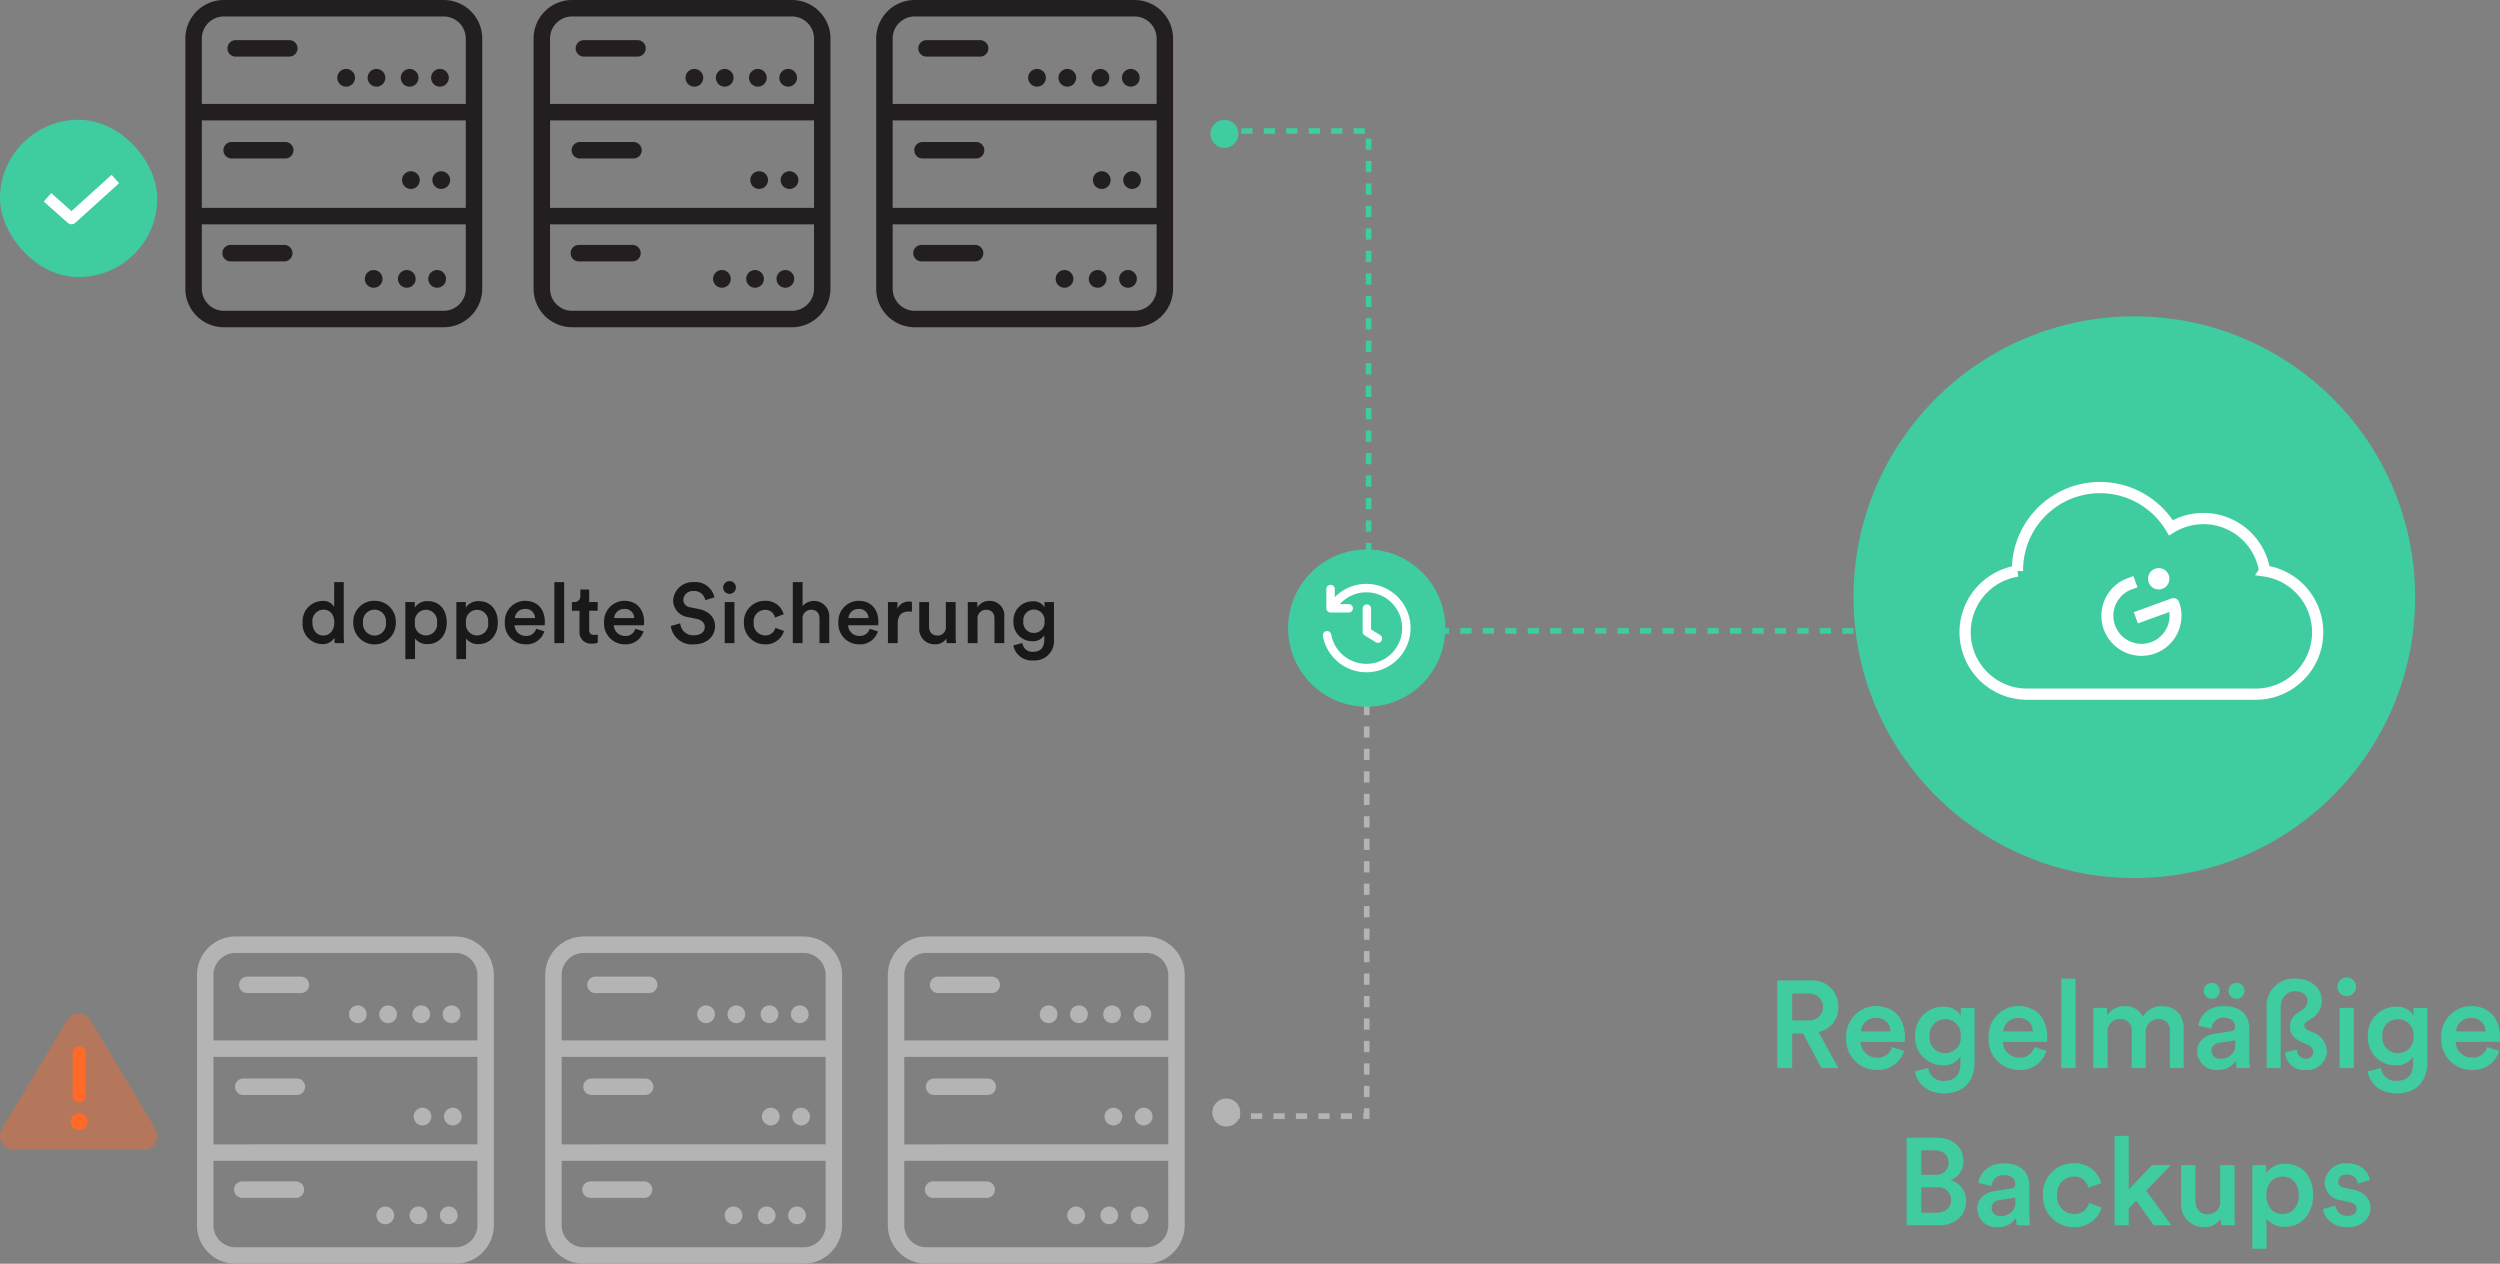 <svg id="grünes-icon-wolke" xmlns="http://www.w3.org/2000/svg" width="445.107" height="225" viewBox="0 0 445.107 225">
  <rect x="0" y="0" width="445.107" height="225" fill="#808080" stroke="none"/>
  <g id="Gruppe_13898" data-name="Gruppe 13898" transform="translate(-153 -1488)">
    <g id="Gruppe_12215" data-name="Gruppe 12215" transform="translate(-533.647 1365.326)">
      <g id="Gruppe_12155" data-name="Gruppe 12155" transform="translate(1016.647 179)">
        <circle id="Ellipse_424" data-name="Ellipse 424" cx="50" cy="50" r="50" fill="#3fcca1"/>
      </g>
    </g>
    <path id="Pfad_5712" data-name="Pfad 5712" d="M3461-3103h-90.333v-89h-25.333" transform="translate(-2974 4703.326)" fill="none" stroke="#3fcca1" stroke-width="1" stroke-dasharray="2 2"/>
    <path id="Pfad_5713" data-name="Pfad 5713" d="M3370.667-3151.891v73.391h-25.333" transform="translate(-2974.333 4765.217)" fill="none" stroke="#b4b4b4" stroke-width="1" stroke-dasharray="2 2"/>
    <circle id="Ellipse_5178" data-name="Ellipse 5178" cx="2.5" cy="2.5" r="2.5" transform="translate(368.5 1509.326)" fill="#3fcca1"/>
    <circle id="Ellipse_5512" data-name="Ellipse 5512" cx="2.5" cy="2.5" r="2.5" transform="translate(368.833 1683.576)" fill="#b4b4b4"/>
    <rect id="Rechteck_110" data-name="Rechteck 110" width="28" height="28" rx="14" transform="translate(153 1509.326)" fill="#3fcca1"/>
    <path id="Pfad_1293" data-name="Pfad 1293" d="M212.4,1568.1l4.267,3.8,7.811-7.06" transform="translate(-50.94 -44.968)" fill="none" stroke="#fff" stroke-linejoin="round" stroke-miterlimit="10" stroke-width="2"/>
    <path id="Pfad_5851" data-name="Pfad 5851" d="M20.3,17H23.3l-3.52-6.424A4.4,4.4,0,0,0,23.3,6.132,4.6,4.6,0,0,0,18.413,1.4H12.429V17h2.662V10.84h1.936ZM15.091,8.508V3.734h2.838a2.4,2.4,0,1,1,0,4.774Zm12.232,1.958A2.572,2.572,0,0,1,29.941,8.09a2.4,2.4,0,0,1,2.64,2.376Zm5.544,2.794a2.585,2.585,0,0,1-2.684,1.87,2.869,2.869,0,0,1-2.926-2.794h7.832a3.78,3.78,0,0,0,.066-.814c0-3.388-1.936-5.566-5.236-5.566A5.371,5.371,0,0,0,24.7,11.588a5.41,5.41,0,0,0,5.478,5.742,4.826,4.826,0,0,0,4.84-3.388Zm4.092,4.334c.286,2.156,2.266,3.916,5.1,3.916,4.026,0,5.5-2.662,5.5-5.522v-9.7H45.1V7.65a3.33,3.33,0,0,0-3.168-1.562,4.965,4.965,0,0,0-4.95,5.214,4.929,4.929,0,0,0,4.95,5.214,3.424,3.424,0,0,0,3.1-1.562v1.122c0,2.178-1.012,3.212-3.036,3.212a2.608,2.608,0,0,1-2.684-2.31Zm5.39-3.256A2.738,2.738,0,0,1,39.555,11.3a2.782,2.782,0,1,1,5.544,0A2.741,2.741,0,0,1,42.349,14.338Zm10.318-3.872A2.572,2.572,0,0,1,55.285,8.09a2.4,2.4,0,0,1,2.64,2.376Zm5.544,2.794a2.585,2.585,0,0,1-2.684,1.87A2.869,2.869,0,0,1,52.6,12.336h7.832a3.78,3.78,0,0,0,.066-.814c0-3.388-1.936-5.566-5.236-5.566a5.371,5.371,0,0,0-5.214,5.632,5.41,5.41,0,0,0,5.478,5.742,4.826,4.826,0,0,0,4.84-3.388ZM65.537,17V1.072H62.985V17Zm5.7,0V10.642a2.191,2.191,0,0,1,2.222-2.376,1.954,1.954,0,0,1,2.068,2.2V17h2.508V10.642a2.227,2.227,0,0,1,2.222-2.376,1.955,1.955,0,0,1,2.068,2.2V17h2.464V10.048c0-2.838-1.848-4.07-3.784-4.07A3.759,3.759,0,0,0,77.527,7.87a3.36,3.36,0,0,0-3.212-1.892A3.656,3.656,0,0,0,71.147,7.65V6.286H68.7V17Zm15.95-2.9a3.36,3.36,0,0,0,3.63,3.234,3.739,3.739,0,0,0,3.3-1.694A5.957,5.957,0,0,0,94.225,17H96.6a9.717,9.717,0,0,1-.132-1.716V9.96c0-2.134-1.254-4-4.554-4-2.64,0-4.312,1.65-4.51,3.5l2.332.528a2.064,2.064,0,0,1,2.2-1.936c1.408,0,2.024.726,2.024,1.628,0,.374-.176.682-.792.77l-2.75.418C88.593,11.126,87.185,12.182,87.185,14.1ZM91.3,15.328a1.417,1.417,0,0,1-1.562-1.386c0-.88.638-1.32,1.43-1.452l2.794-.418v.484A2.438,2.438,0,0,1,91.3,15.328ZM88.373,3.25a1.4,1.4,0,0,0,1.408,1.43,1.43,1.43,0,1,0,0-2.86A1.409,1.409,0,0,0,88.373,3.25Zm4.4,0a1.4,1.4,0,0,0,1.408,1.43,1.43,1.43,0,0,0,0-2.86A1.409,1.409,0,0,0,92.773,3.25Zm13.508,6.2c0-.418.264-.66.638-.88l.528-.33a3.691,3.691,0,0,0,1.936-3.278c0-2.156-1.87-3.894-4.774-3.894a4.829,4.829,0,0,0-5.06,5.17V17h2.508V6.4c0-2.112,1.21-3.08,2.552-3.08,1.5,0,2.244.836,2.244,1.76a2.033,2.033,0,0,1-1.166,1.694l-.55.374a2.892,2.892,0,0,0-1.43,2.486c0,1.694,1.276,2.4,2.354,2.86l.7.308c.748.33,1.1.748,1.1,1.386a1.22,1.22,0,0,1-1.342,1.144,1.548,1.548,0,0,1-1.562-1.606l-2.112.484a3.325,3.325,0,0,0,3.674,3.124,3.446,3.446,0,0,0,3.762-3.322,3.671,3.671,0,0,0-2.376-3.322l-.726-.33C106.611,10.114,106.3,9.938,106.281,9.454Zm8.8,7.546V6.286h-2.53V17ZM112.155,2.524a1.661,1.661,0,0,0,3.322,0,1.661,1.661,0,1,0-3.322,0Zm5.412,15.07c.286,2.156,2.266,3.916,5.1,3.916,4.026,0,5.5-2.662,5.5-5.522v-9.7h-2.464V7.65a3.33,3.33,0,0,0-3.168-1.562,4.965,4.965,0,0,0-4.95,5.214,4.929,4.929,0,0,0,4.95,5.214,3.424,3.424,0,0,0,3.1-1.562v1.122c0,2.178-1.012,3.212-3.036,3.212a2.608,2.608,0,0,1-2.684-2.31Zm5.39-3.256a2.738,2.738,0,0,1-2.794-3.036,2.782,2.782,0,1,1,5.544,0A2.741,2.741,0,0,1,122.957,14.338Zm10.318-3.872a2.572,2.572,0,0,1,2.618-2.376,2.4,2.4,0,0,1,2.64,2.376Zm5.544,2.794a2.585,2.585,0,0,1-2.684,1.87,2.869,2.869,0,0,1-2.926-2.794h7.832a3.78,3.78,0,0,0,.066-.814c0-3.388-1.936-5.566-5.236-5.566a5.371,5.371,0,0,0-5.214,5.632,5.41,5.41,0,0,0,5.478,5.742,4.826,4.826,0,0,0,4.84-3.388ZM35.452,29.4V45h5.764c2.9,0,4.84-1.8,4.84-4.312a3.735,3.735,0,0,0-2.794-3.718,3.473,3.473,0,0,0,2.31-3.366c0-2.442-1.76-4.2-4.752-4.2ZM38.07,36V31.646H40.4c1.606,0,2.53.858,2.53,2.178A2.178,2.178,0,0,1,40.468,36Zm0,6.754V38.224h2.772a2.244,2.244,0,0,1,2.53,2.288c0,1.386-1.034,2.244-2.618,2.244Zm9.966-.66a3.36,3.36,0,0,0,3.63,3.234,3.739,3.739,0,0,0,3.3-1.694A5.957,5.957,0,0,0,55.076,45h2.376a9.717,9.717,0,0,1-.132-1.716V37.96c0-2.134-1.254-4-4.554-4-2.64,0-4.312,1.65-4.51,3.5l2.332.528a2.064,2.064,0,0,1,2.2-1.936c1.408,0,2.024.726,2.024,1.628,0,.374-.176.682-.792.77l-2.75.418C49.444,39.126,48.036,40.182,48.036,42.1Zm4.114,1.232a1.417,1.417,0,0,1-1.562-1.386c0-.88.638-1.32,1.43-1.452l2.794-.418v.484A2.438,2.438,0,0,1,52.15,43.328ZM65.218,36.31a2.52,2.52,0,0,1,2.6,2l2.288-.836a4.791,4.791,0,0,0-4.906-3.52,5.445,5.445,0,0,0-5.478,5.676,5.5,5.5,0,0,0,5.544,5.7,4.968,4.968,0,0,0,4.928-3.5l-2.244-.814A2.7,2.7,0,0,1,65.262,43a3.047,3.047,0,0,1-2.992-3.366A3,3,0,0,1,65.218,36.31ZM82.51,34.286H79.122L75.008,38.62V29.072h-2.53V45h2.53V42.008l1.32-1.386L79.474,45H82.6L78.11,38.818Zm8.91,9.526A7.975,7.975,0,0,0,91.508,45H93.95a17.441,17.441,0,0,1-.11-1.958V34.286H91.288v6.336a2.146,2.146,0,0,1-2.244,2.4c-1.54,0-2.156-1.122-2.156-2.442V34.286H84.336V41.04a3.962,3.962,0,0,0,4.048,4.268A3.427,3.427,0,0,0,91.42,43.812Zm8.118,5.368V43.79a3.872,3.872,0,0,0,3.256,1.474c3.08,0,5.038-2.42,5.038-5.632,0-3.168-1.782-5.588-4.95-5.588a3.848,3.848,0,0,0-3.41,1.694V34.286H97.008V49.18Zm5.742-9.548c0,2.046-1.188,3.366-2.882,3.366-1.672,0-2.882-1.32-2.882-3.366,0-2,1.21-3.322,2.882-3.322C104.114,36.31,105.28,37.63,105.28,39.632Zm4.312,2.464c.132,1.21,1.32,3.234,4.422,3.234,2.728,0,4.048-1.8,4.048-3.432,0-1.584-1.056-2.816-3.08-3.256l-1.628-.33a1.176,1.176,0,0,1-1.078-1.122,1.393,1.393,0,0,1,1.54-1.232,1.841,1.841,0,0,1,1.98,1.606l2.156-.616c-.176-1.056-1.144-2.992-4.136-2.992a3.715,3.715,0,0,0-3.938,3.454,3.236,3.236,0,0,0,2.882,3.124l1.584.352c.858.176,1.254.616,1.254,1.188,0,.66-.55,1.232-1.606,1.232a2.006,2.006,0,0,1-2.178-1.826Z" transform="translate(457 1661.162)" fill="#3fcca1"/>
    <circle id="Ellipse_5176" data-name="Ellipse 5176" cx="14" cy="14" r="14" transform="translate(382.333 1585.825)" fill="#3fcca1"/>
    <path id="Pfad_5714" data-name="Pfad 5714" d="M185.666,609.52h23.023a2.485,2.485,0,0,0,2.135-3.755l-11.47-19.276a2.485,2.485,0,0,0-4.266-.007l-11.554,19.276A2.485,2.485,0,0,0,185.666,609.52Z" transform="translate(-30.177 1083.217)" fill="#ff6a29" opacity="0.41"/>
    <g id="Gruppe_13703" data-name="Gruppe 13703" transform="translate(165.588 1674.279)">
      <path id="Pfad_5715" data-name="Pfad 5715" d="M194.049,599.618a1.141,1.141,0,0,1-1.143-1.141v-7.709a1.143,1.143,0,0,1,2.285,0v7.709A1.141,1.141,0,0,1,194.049,599.618Z" transform="translate(-192.552 -589.625)" fill="#ff6a29"/>
      <circle id="Ellipse_5513" data-name="Ellipse 5513" cx="1.497" cy="1.497" r="1.497" transform="translate(0 11.903)" fill="#ff6a29"/>
    </g>
    <g id="Gruppe_13707" data-name="Gruppe 13707" transform="translate(12.79 111.326)">
      <path id="Pfad_4519" data-name="Pfad 4519" d="M769.012,552.814a1.9,1.9,0,1,0-2.439-1.137A1.9,1.9,0,0,0,769.012,552.814Z" transform="translate(-243.805 928.691)" fill="#fff"/>
      <path id="Pfad_4520" data-name="Pfad 4520" d="M771.132,554.449l-6.7,2.44.729,2,5.594-2.036a5.036,5.036,0,0,1-2.273,4.895,5.267,5.267,0,0,1-.972.477,5,5,0,0,1-3.423-9.4l1-.363-.729-2-1,.364a7.134,7.134,0,1,0,4.879,13.409,7.334,7.334,0,0,0,1.381-.678,7.174,7.174,0,0,0,2.883-8.467A1.068,1.068,0,0,0,771.132,554.449Z" transform="translate(-244.315 928.779)" fill="#fff"/>
    </g>
    <g id="Gruppe_13706" data-name="Gruppe 13706" transform="translate(422.488 1385.967)">
      <path id="Pfad_5718" data-name="Pfad 5718" d="M133.716,203.68A11.031,11.031,0,0,0,117.026,196a14.7,14.7,0,0,0-27.318,7.554c0,.05,0,.1,0,.152a11.025,11.025,0,0,0,1.837,21.917h40.46a11.027,11.027,0,0,0,1.708-21.939Zm0,0" transform="translate(0)" fill="none" stroke="#fff" stroke-miterlimit="10" stroke-width="2"/>
    </g>
    <path id="Pfad_5850" data-name="Pfad 5850" d="M12.622,7.325a2.038,2.038,0,0,1,1.98-2.28c1.14,0,1.92.87,1.92,2.265s-.8,2.34-1.935,2.34C13.4,9.65,12.622,8.72,12.622,7.325ZM18.2.14h-1.7V4.55A2.228,2.228,0,0,0,14.362,3.5a3.588,3.588,0,0,0-3.48,3.825,3.551,3.551,0,0,0,3.51,3.855,2.4,2.4,0,0,0,2.145-1.125,7.307,7.307,0,0,0,.075.945h1.665A11.976,11.976,0,0,1,18.2,9.665Zm5.475,9.525a2.1,2.1,0,0,1-2.04-2.325,2.054,2.054,0,1,1,4.08,0A2.08,2.08,0,0,1,23.677,9.665Zm0-6.2A3.713,3.713,0,0,0,19.9,7.34a3.789,3.789,0,1,0,7.575,0A3.717,3.717,0,0,0,23.677,3.47Zm7.215,10.38V10.175a2.64,2.64,0,0,0,2.22,1.005c2.1,0,3.435-1.65,3.435-3.84,0-2.16-1.215-3.81-3.375-3.81a2.624,2.624,0,0,0-2.325,1.155v-.99h-1.68V13.85Zm3.915-6.51a1.989,1.989,0,1,1-3.93,0,1.985,1.985,0,1,1,3.93,0Zm5.175,6.51V10.175A2.64,2.64,0,0,0,42.2,11.18c2.1,0,3.435-1.65,3.435-3.84,0-2.16-1.215-3.81-3.375-3.81a2.624,2.624,0,0,0-2.325,1.155v-.99h-1.68V13.85ZM43.9,7.34a1.989,1.989,0,1,1-3.93,0,1.985,1.985,0,1,1,3.93,0Zm4.77-.8a1.754,1.754,0,0,1,1.785-1.62,1.636,1.636,0,0,1,1.8,1.62Zm3.78,1.905a1.762,1.762,0,0,1-1.83,1.275A1.956,1.956,0,0,1,48.622,7.82h5.34a2.577,2.577,0,0,0,.045-.555c0-2.31-1.32-3.8-3.57-3.8a3.662,3.662,0,0,0-3.555,3.84,3.689,3.689,0,0,0,3.735,3.915,3.29,3.29,0,0,0,3.3-2.31ZM57.442,11V.14H55.7V11ZM61.9,1.46H60.322v1.1A1.036,1.036,0,0,1,59.2,3.695h-.375V5.24h1.35V8.915a2.014,2.014,0,0,0,2.19,2.175,2.738,2.738,0,0,0,1.065-.165V9.485a3.715,3.715,0,0,1-.6.06c-.645,0-.93-.27-.93-.915V5.24h1.515V3.695H61.9Zm4.44,5.085a1.754,1.754,0,0,1,1.785-1.62,1.636,1.636,0,0,1,1.8,1.62Zm3.78,1.905a1.762,1.762,0,0,1-1.83,1.275,1.956,1.956,0,0,1-2-1.905h5.34a2.578,2.578,0,0,0,.045-.555c0-2.31-1.32-3.8-3.57-3.8a3.662,3.662,0,0,0-3.555,3.84,3.689,3.689,0,0,0,3.735,3.915,3.29,3.29,0,0,0,3.3-2.31Zm14.07-5.6A3.435,3.435,0,0,0,80.467.14a3.468,3.468,0,0,0-3.615,3.255,3.021,3.021,0,0,0,2.7,2.985l1.5.315c.915.195,1.425.75,1.425,1.44,0,.825-.66,1.47-1.935,1.47a2.286,2.286,0,0,1-2.43-2.13l-1.68.48a3.781,3.781,0,0,0,4.11,3.27c2.43,0,3.765-1.575,3.765-3.225,0-1.5-1.005-2.685-2.88-3.06L79.9,4.625A1.378,1.378,0,0,1,78.652,3.26a1.68,1.68,0,0,1,1.83-1.53,1.963,1.963,0,0,1,2.085,1.635ZM87.757,11V3.695H86.032V11Zm-2-9.87a1.133,1.133,0,0,0,2.265,0,1.133,1.133,0,1,0-2.265,0ZM93.2,5.075a1.718,1.718,0,0,1,1.77,1.365l1.56-.57a3.267,3.267,0,0,0-3.345-2.4,3.712,3.712,0,0,0-3.735,3.87,3.752,3.752,0,0,0,3.78,3.885,3.387,3.387,0,0,0,3.36-2.385l-1.53-.555a1.843,1.843,0,0,1-1.83,1.35,2.078,2.078,0,0,1-2.04-2.3A2.046,2.046,0,0,1,93.2,5.075Zm6.69,1.635a1.519,1.519,0,0,1,1.515-1.65c1.1,0,1.5.72,1.5,1.62V11h1.74V6.38A2.724,2.724,0,0,0,99.892,4.4V.14h-1.74V11h1.74Zm8.16-.165a1.754,1.754,0,0,1,1.785-1.62,1.636,1.636,0,0,1,1.8,1.62Zm3.78,1.905A1.762,1.762,0,0,1,110,9.725a1.956,1.956,0,0,1-1.995-1.905h5.34a2.578,2.578,0,0,0,.045-.555c0-2.31-1.32-3.8-3.57-3.8a3.662,3.662,0,0,0-3.555,3.84A3.689,3.689,0,0,0,110,11.225a3.29,3.29,0,0,0,3.3-2.31Zm7.53-4.8A2.492,2.492,0,0,0,118.9,3.6a2.21,2.21,0,0,0-2.115,1.26V3.695h-1.695V11h1.74V7.52c0-1.365.615-2.145,1.965-2.145a3.8,3.8,0,0,1,.57.045Zm6.135,6.54a5.438,5.438,0,0,0,.06.81h1.665a11.892,11.892,0,0,1-.075-1.335V3.695h-1.74v4.32a1.463,1.463,0,0,1-1.53,1.635c-1.05,0-1.47-.765-1.47-1.665V3.695h-1.74V8.3a2.7,2.7,0,0,0,2.76,2.91A2.337,2.337,0,0,0,125.5,10.19Zm5.55-3.4a1.533,1.533,0,0,1,1.515-1.725c1.095,0,1.5.72,1.5,1.62V11h1.74V6.38a2.582,2.582,0,0,0-2.64-2.9A2.426,2.426,0,0,0,131,4.67V3.695h-1.695V11h1.74Zm6.375,4.62a3.284,3.284,0,0,0,3.48,2.67,3.446,3.446,0,0,0,3.75-3.765V3.695h-1.68v.93a2.27,2.27,0,0,0-2.16-1.065,3.385,3.385,0,0,0-3.375,3.555,3.361,3.361,0,0,0,3.375,3.555A2.334,2.334,0,0,0,142.927,9.6v.765c0,1.485-.69,2.19-2.07,2.19a1.778,1.778,0,0,1-1.83-1.575Zm3.675-2.22a1.867,1.867,0,0,1-1.9-2.07,1.9,1.9,0,1,1,3.78,0A1.869,1.869,0,0,1,141.1,9.185Z" transform="translate(196 1591.5)" fill="#191919"/>
    <g id="Gruppe_13796" data-name="Gruppe 13796">
      <g id="Gruppe_13791" data-name="Gruppe 13791" transform="translate(-5.265 1189.625)">
        <path id="Pfad_5778" data-name="Pfad 5778" d="M360.262,298.375H321.126a6.869,6.869,0,0,0-6.861,6.861v44.543a6.869,6.869,0,0,0,6.861,6.861h39.135a6.871,6.871,0,0,0,6.863-6.861V305.236A6.871,6.871,0,0,0,360.262,298.375ZM317.2,319.795c.031,0,.059.018.091.018h46.906v15.574H317.287c-.032,0-.06.016-.091.018Zm3.93-18.488h39.135a3.936,3.936,0,0,1,3.931,3.93v11.644H317.287c-.032,0-.06.016-.091.018V305.236A3.934,3.934,0,0,1,321.126,301.307Zm43.067,48.473a3.936,3.936,0,0,1-3.931,3.93H321.126a3.934,3.934,0,0,1-3.93-3.93V338.3c.031,0,.059.018.091.018h46.906Z" transform="translate(0)" fill="#231f20"/>
        <path id="Pfad_5779" data-name="Pfad 5779" d="M320.843,306.182h9.547a1.466,1.466,0,1,0,0-2.932h-9.547a1.466,1.466,0,1,0,0,2.932Z" transform="translate(2.381 2.271)" fill="#231f20"/>
        <path id="Pfad_5780" data-name="Pfad 5780" d="M320.356,318.557H329.9a1.466,1.466,0,1,0,0-2.932h-9.545a1.466,1.466,0,1,0,0,2.932Z" transform="translate(2.154 8.035)" fill="#231f20"/>
        <path id="Pfad_5781" data-name="Pfad 5781" d="M320.231,331.057h9.545a1.466,1.466,0,1,0,0-2.932h-9.545a1.466,1.466,0,0,0,0,2.932Z" transform="translate(2.096 13.858)" fill="#231f20"/>
        <path id="Pfad_5782" data-name="Pfad 5782" d="M345.691,309.9a1.576,1.576,0,1,0-1.576-1.576A1.576,1.576,0,0,0,345.691,309.9Z" transform="translate(13.904 3.901)" fill="#231f20"/>
        <path id="Pfad_5783" data-name="Pfad 5783" d="M342.005,309.9a1.576,1.576,0,1,0-1.574-1.576A1.575,1.575,0,0,0,342.005,309.9Z" transform="translate(12.188 3.901)" fill="#231f20"/>
        <path id="Pfad_5784" data-name="Pfad 5784" d="M337.982,309.9a1.576,1.576,0,1,0-1.576-1.576A1.576,1.576,0,0,0,337.982,309.9Z" transform="translate(10.313 3.901)" fill="#231f20"/>
        <path id="Pfad_5785" data-name="Pfad 5785" d="M334.3,309.9a1.576,1.576,0,1,0-1.576-1.576A1.575,1.575,0,0,0,334.3,309.9Z" transform="translate(8.597 3.901)" fill="#231f20"/>
        <path id="Pfad_5786" data-name="Pfad 5786" d="M345.85,322.326a1.576,1.576,0,1,0-1.576-1.576A1.576,1.576,0,0,0,345.85,322.326Z" transform="translate(13.978 9.689)" fill="#231f20"/>
        <path id="Pfad_5787" data-name="Pfad 5787" d="M342.165,322.326a1.576,1.576,0,1,0-1.576-1.576A1.575,1.575,0,0,0,342.165,322.326Z" transform="translate(12.262 9.689)" fill="#231f20"/>
        <path id="Pfad_5788" data-name="Pfad 5788" d="M345.35,334.327a1.576,1.576,0,1,0-1.576-1.576A1.576,1.576,0,0,0,345.35,334.327Z" transform="translate(13.745 15.278)" fill="#231f20"/>
        <path id="Pfad_5789" data-name="Pfad 5789" d="M341.665,334.327a1.576,1.576,0,1,0-1.576-1.576A1.575,1.575,0,0,0,341.665,334.327Z" transform="translate(12.029 15.278)" fill="#231f20"/>
        <path id="Pfad_5790" data-name="Pfad 5790" d="M337.641,334.327a1.576,1.576,0,1,0-1.576-1.576A1.575,1.575,0,0,0,337.641,334.327Z" transform="translate(10.154 15.278)" fill="#231f20"/>
      </g>
      <g id="Gruppe_13794" data-name="Gruppe 13794" transform="translate(-66.265 1189.625)">
        <path id="Pfad_5778-2" data-name="Pfad 5778" d="M360.262,298.375H321.126a6.869,6.869,0,0,0-6.861,6.861v44.543a6.869,6.869,0,0,0,6.861,6.861h39.135a6.871,6.871,0,0,0,6.863-6.861V305.236A6.871,6.871,0,0,0,360.262,298.375ZM317.2,319.795c.031,0,.059.018.091.018h46.906v15.574H317.287c-.032,0-.06.016-.091.018Zm3.93-18.488h39.135a3.936,3.936,0,0,1,3.931,3.93v11.644H317.287c-.032,0-.06.016-.091.018V305.236A3.934,3.934,0,0,1,321.126,301.307Zm43.067,48.473a3.936,3.936,0,0,1-3.931,3.93H321.126a3.934,3.934,0,0,1-3.93-3.93V338.3c.031,0,.059.018.091.018h46.906Z" transform="translate(0)" fill="#231f20"/>
        <path id="Pfad_5779-2" data-name="Pfad 5779" d="M320.843,306.182h9.547a1.466,1.466,0,1,0,0-2.932h-9.547a1.466,1.466,0,1,0,0,2.932Z" transform="translate(2.381 2.271)" fill="#231f20"/>
        <path id="Pfad_5780-2" data-name="Pfad 5780" d="M320.356,318.557H329.9a1.466,1.466,0,1,0,0-2.932h-9.545a1.466,1.466,0,1,0,0,2.932Z" transform="translate(2.154 8.035)" fill="#231f20"/>
        <path id="Pfad_5781-2" data-name="Pfad 5781" d="M320.231,331.057h9.545a1.466,1.466,0,1,0,0-2.932h-9.545a1.466,1.466,0,0,0,0,2.932Z" transform="translate(2.096 13.858)" fill="#231f20"/>
        <path id="Pfad_5782-2" data-name="Pfad 5782" d="M345.691,309.9a1.576,1.576,0,1,0-1.576-1.576A1.576,1.576,0,0,0,345.691,309.9Z" transform="translate(13.904 3.901)" fill="#231f20"/>
        <path id="Pfad_5783-2" data-name="Pfad 5783" d="M342.005,309.9a1.576,1.576,0,1,0-1.574-1.576A1.575,1.575,0,0,0,342.005,309.9Z" transform="translate(12.188 3.901)" fill="#231f20"/>
        <path id="Pfad_5784-2" data-name="Pfad 5784" d="M337.982,309.9a1.576,1.576,0,1,0-1.576-1.576A1.576,1.576,0,0,0,337.982,309.9Z" transform="translate(10.313 3.901)" fill="#231f20"/>
        <path id="Pfad_5785-2" data-name="Pfad 5785" d="M334.3,309.9a1.576,1.576,0,1,0-1.576-1.576A1.575,1.575,0,0,0,334.3,309.9Z" transform="translate(8.597 3.901)" fill="#231f20"/>
        <path id="Pfad_5786-2" data-name="Pfad 5786" d="M345.85,322.326a1.576,1.576,0,1,0-1.576-1.576A1.576,1.576,0,0,0,345.85,322.326Z" transform="translate(13.978 9.689)" fill="#231f20"/>
        <path id="Pfad_5787-2" data-name="Pfad 5787" d="M342.165,322.326a1.576,1.576,0,1,0-1.576-1.576A1.575,1.575,0,0,0,342.165,322.326Z" transform="translate(12.262 9.689)" fill="#231f20"/>
        <path id="Pfad_5788-2" data-name="Pfad 5788" d="M345.35,334.327a1.576,1.576,0,1,0-1.576-1.576A1.576,1.576,0,0,0,345.35,334.327Z" transform="translate(13.745 15.278)" fill="#231f20"/>
        <path id="Pfad_5789-2" data-name="Pfad 5789" d="M341.665,334.327a1.576,1.576,0,1,0-1.576-1.576A1.575,1.575,0,0,0,341.665,334.327Z" transform="translate(12.029 15.278)" fill="#231f20"/>
        <path id="Pfad_5790-2" data-name="Pfad 5790" d="M337.641,334.327a1.576,1.576,0,1,0-1.576-1.576A1.575,1.575,0,0,0,337.641,334.327Z" transform="translate(10.154 15.278)" fill="#231f20"/>
      </g>
      <g id="Gruppe_13795" data-name="Gruppe 13795" transform="translate(-128.265 1189.625)">
        <path id="Pfad_5778-3" data-name="Pfad 5778" d="M360.262,298.375H321.126a6.869,6.869,0,0,0-6.861,6.861v44.543a6.869,6.869,0,0,0,6.861,6.861h39.135a6.871,6.871,0,0,0,6.863-6.861V305.236A6.871,6.871,0,0,0,360.262,298.375ZM317.2,319.795c.031,0,.059.018.091.018h46.906v15.574H317.287c-.032,0-.06.016-.091.018Zm3.93-18.488h39.135a3.936,3.936,0,0,1,3.931,3.93v11.644H317.287c-.032,0-.06.016-.091.018V305.236A3.934,3.934,0,0,1,321.126,301.307Zm43.067,48.473a3.936,3.936,0,0,1-3.931,3.93H321.126a3.934,3.934,0,0,1-3.93-3.93V338.3c.031,0,.059.018.091.018h46.906Z" transform="translate(0)" fill="#231f20"/>
        <path id="Pfad_5779-3" data-name="Pfad 5779" d="M320.843,306.182h9.547a1.466,1.466,0,1,0,0-2.932h-9.547a1.466,1.466,0,1,0,0,2.932Z" transform="translate(2.381 2.271)" fill="#231f20"/>
        <path id="Pfad_5780-3" data-name="Pfad 5780" d="M320.356,318.557H329.9a1.466,1.466,0,1,0,0-2.932h-9.545a1.466,1.466,0,1,0,0,2.932Z" transform="translate(2.154 8.035)" fill="#231f20"/>
        <path id="Pfad_5781-3" data-name="Pfad 5781" d="M320.231,331.057h9.545a1.466,1.466,0,1,0,0-2.932h-9.545a1.466,1.466,0,0,0,0,2.932Z" transform="translate(2.096 13.858)" fill="#231f20"/>
        <path id="Pfad_5782-3" data-name="Pfad 5782" d="M345.691,309.9a1.576,1.576,0,1,0-1.576-1.576A1.576,1.576,0,0,0,345.691,309.9Z" transform="translate(13.904 3.901)" fill="#231f20"/>
        <path id="Pfad_5783-3" data-name="Pfad 5783" d="M342.005,309.9a1.576,1.576,0,1,0-1.574-1.576A1.575,1.575,0,0,0,342.005,309.9Z" transform="translate(12.188 3.901)" fill="#231f20"/>
        <path id="Pfad_5784-3" data-name="Pfad 5784" d="M337.982,309.9a1.576,1.576,0,1,0-1.576-1.576A1.576,1.576,0,0,0,337.982,309.9Z" transform="translate(10.313 3.901)" fill="#231f20"/>
        <path id="Pfad_5785-3" data-name="Pfad 5785" d="M334.3,309.9a1.576,1.576,0,1,0-1.576-1.576A1.575,1.575,0,0,0,334.3,309.9Z" transform="translate(8.597 3.901)" fill="#231f20"/>
        <path id="Pfad_5786-3" data-name="Pfad 5786" d="M345.85,322.326a1.576,1.576,0,1,0-1.576-1.576A1.576,1.576,0,0,0,345.85,322.326Z" transform="translate(13.978 9.689)" fill="#231f20"/>
        <path id="Pfad_5787-3" data-name="Pfad 5787" d="M342.165,322.326a1.576,1.576,0,1,0-1.576-1.576A1.575,1.575,0,0,0,342.165,322.326Z" transform="translate(12.262 9.689)" fill="#231f20"/>
        <path id="Pfad_5788-3" data-name="Pfad 5788" d="M345.35,334.327a1.576,1.576,0,1,0-1.576-1.576A1.576,1.576,0,0,0,345.35,334.327Z" transform="translate(13.745 15.278)" fill="#231f20"/>
        <path id="Pfad_5789-3" data-name="Pfad 5789" d="M341.665,334.327a1.576,1.576,0,1,0-1.576-1.576A1.575,1.575,0,0,0,341.665,334.327Z" transform="translate(12.029 15.278)" fill="#231f20"/>
        <path id="Pfad_5790-3" data-name="Pfad 5790" d="M337.641,334.327a1.576,1.576,0,1,0-1.576-1.576A1.575,1.575,0,0,0,337.641,334.327Z" transform="translate(10.154 15.278)" fill="#231f20"/>
      </g>
    </g>
    <g id="Gruppe_13797" data-name="Gruppe 13797" transform="translate(2.07 166.734)">
      <g id="Gruppe_13791-2" data-name="Gruppe 13791" transform="translate(-5.265 1189.625)">
        <path id="Pfad_5778-4" data-name="Pfad 5778" d="M360.262,298.375H321.126a6.869,6.869,0,0,0-6.861,6.861v44.543a6.869,6.869,0,0,0,6.861,6.861h39.135a6.871,6.871,0,0,0,6.863-6.861V305.236A6.871,6.871,0,0,0,360.262,298.375ZM317.2,319.795c.031,0,.059.018.091.018h46.906v15.574H317.287c-.032,0-.06.016-.091.018Zm3.93-18.488h39.135a3.936,3.936,0,0,1,3.931,3.93v11.644H317.287c-.032,0-.06.016-.091.018V305.236A3.934,3.934,0,0,1,321.126,301.307Zm43.067,48.473a3.936,3.936,0,0,1-3.931,3.93H321.126a3.934,3.934,0,0,1-3.93-3.93V338.3c.031,0,.059.018.091.018h46.906Z" transform="translate(0)" fill="#b4b4b4"/>
        <path id="Pfad_5779-4" data-name="Pfad 5779" d="M320.843,306.182h9.547a1.466,1.466,0,1,0,0-2.932h-9.547a1.466,1.466,0,1,0,0,2.932Z" transform="translate(2.381 2.271)" fill="#b4b4b4"/>
        <path id="Pfad_5780-4" data-name="Pfad 5780" d="M320.356,318.557H329.9a1.466,1.466,0,1,0,0-2.932h-9.545a1.466,1.466,0,1,0,0,2.932Z" transform="translate(2.154 8.035)" fill="#b4b4b4"/>
        <path id="Pfad_5781-4" data-name="Pfad 5781" d="M320.231,331.057h9.545a1.466,1.466,0,1,0,0-2.932h-9.545a1.466,1.466,0,0,0,0,2.932Z" transform="translate(2.096 13.858)" fill="#b4b4b4"/>
        <path id="Pfad_5782-4" data-name="Pfad 5782" d="M345.691,309.9a1.576,1.576,0,1,0-1.576-1.576A1.576,1.576,0,0,0,345.691,309.9Z" transform="translate(13.904 3.901)" fill="#b4b4b4"/>
        <path id="Pfad_5783-4" data-name="Pfad 5783" d="M342.005,309.9a1.576,1.576,0,1,0-1.574-1.576A1.575,1.575,0,0,0,342.005,309.9Z" transform="translate(12.188 3.901)" fill="#b4b4b4"/>
        <path id="Pfad_5784-4" data-name="Pfad 5784" d="M337.982,309.9a1.576,1.576,0,1,0-1.576-1.576A1.576,1.576,0,0,0,337.982,309.9Z" transform="translate(10.313 3.901)" fill="#b4b4b4"/>
        <path id="Pfad_5785-4" data-name="Pfad 5785" d="M334.3,309.9a1.576,1.576,0,1,0-1.576-1.576A1.575,1.575,0,0,0,334.3,309.9Z" transform="translate(8.597 3.901)" fill="#b4b4b4"/>
        <path id="Pfad_5786-4" data-name="Pfad 5786" d="M345.85,322.326a1.576,1.576,0,1,0-1.576-1.576A1.576,1.576,0,0,0,345.85,322.326Z" transform="translate(13.978 9.689)" fill="#b4b4b4"/>
        <path id="Pfad_5787-4" data-name="Pfad 5787" d="M342.165,322.326a1.576,1.576,0,1,0-1.576-1.576A1.575,1.575,0,0,0,342.165,322.326Z" transform="translate(12.262 9.689)" fill="#b4b4b4"/>
        <path id="Pfad_5788-4" data-name="Pfad 5788" d="M345.35,334.327a1.576,1.576,0,1,0-1.576-1.576A1.576,1.576,0,0,0,345.35,334.327Z" transform="translate(13.745 15.278)" fill="#b4b4b4"/>
        <path id="Pfad_5789-4" data-name="Pfad 5789" d="M341.665,334.327a1.576,1.576,0,1,0-1.576-1.576A1.575,1.575,0,0,0,341.665,334.327Z" transform="translate(12.029 15.278)" fill="#b4b4b4"/>
        <path id="Pfad_5790-4" data-name="Pfad 5790" d="M337.641,334.327a1.576,1.576,0,1,0-1.576-1.576A1.575,1.575,0,0,0,337.641,334.327Z" transform="translate(10.154 15.278)" fill="#b4b4b4"/>
      </g>
      <g id="Gruppe_13794-2" data-name="Gruppe 13794" transform="translate(-66.265 1189.625)">
        <path id="Pfad_5778-5" data-name="Pfad 5778" d="M360.262,298.375H321.126a6.869,6.869,0,0,0-6.861,6.861v44.543a6.869,6.869,0,0,0,6.861,6.861h39.135a6.871,6.871,0,0,0,6.863-6.861V305.236A6.871,6.871,0,0,0,360.262,298.375ZM317.2,319.795c.031,0,.059.018.091.018h46.906v15.574H317.287c-.032,0-.06.016-.091.018Zm3.93-18.488h39.135a3.936,3.936,0,0,1,3.931,3.93v11.644H317.287c-.032,0-.06.016-.091.018V305.236A3.934,3.934,0,0,1,321.126,301.307Zm43.067,48.473a3.936,3.936,0,0,1-3.931,3.93H321.126a3.934,3.934,0,0,1-3.93-3.93V338.3c.031,0,.059.018.091.018h46.906Z" transform="translate(0)" fill="#b4b4b4"/>
        <path id="Pfad_5779-5" data-name="Pfad 5779" d="M320.843,306.182h9.547a1.466,1.466,0,1,0,0-2.932h-9.547a1.466,1.466,0,1,0,0,2.932Z" transform="translate(2.381 2.271)" fill="#b4b4b4"/>
        <path id="Pfad_5780-5" data-name="Pfad 5780" d="M320.356,318.557H329.9a1.466,1.466,0,1,0,0-2.932h-9.545a1.466,1.466,0,1,0,0,2.932Z" transform="translate(2.154 8.035)" fill="#b4b4b4"/>
        <path id="Pfad_5781-5" data-name="Pfad 5781" d="M320.231,331.057h9.545a1.466,1.466,0,1,0,0-2.932h-9.545a1.466,1.466,0,0,0,0,2.932Z" transform="translate(2.096 13.858)" fill="#b4b4b4"/>
        <path id="Pfad_5782-5" data-name="Pfad 5782" d="M345.691,309.9a1.576,1.576,0,1,0-1.576-1.576A1.576,1.576,0,0,0,345.691,309.9Z" transform="translate(13.904 3.901)" fill="#b4b4b4"/>
        <path id="Pfad_5783-5" data-name="Pfad 5783" d="M342.005,309.9a1.576,1.576,0,1,0-1.574-1.576A1.575,1.575,0,0,0,342.005,309.9Z" transform="translate(12.188 3.901)" fill="#b4b4b4"/>
        <path id="Pfad_5784-5" data-name="Pfad 5784" d="M337.982,309.9a1.576,1.576,0,1,0-1.576-1.576A1.576,1.576,0,0,0,337.982,309.9Z" transform="translate(10.313 3.901)" fill="#b4b4b4"/>
        <path id="Pfad_5785-5" data-name="Pfad 5785" d="M334.3,309.9a1.576,1.576,0,1,0-1.576-1.576A1.575,1.575,0,0,0,334.3,309.9Z" transform="translate(8.597 3.901)" fill="#b4b4b4"/>
        <path id="Pfad_5786-5" data-name="Pfad 5786" d="M345.85,322.326a1.576,1.576,0,1,0-1.576-1.576A1.576,1.576,0,0,0,345.85,322.326Z" transform="translate(13.978 9.689)" fill="#b4b4b4"/>
        <path id="Pfad_5787-5" data-name="Pfad 5787" d="M342.165,322.326a1.576,1.576,0,1,0-1.576-1.576A1.575,1.575,0,0,0,342.165,322.326Z" transform="translate(12.262 9.689)" fill="#b4b4b4"/>
        <path id="Pfad_5788-5" data-name="Pfad 5788" d="M345.35,334.327a1.576,1.576,0,1,0-1.576-1.576A1.576,1.576,0,0,0,345.35,334.327Z" transform="translate(13.745 15.278)" fill="#b4b4b4"/>
        <path id="Pfad_5789-5" data-name="Pfad 5789" d="M341.665,334.327a1.576,1.576,0,1,0-1.576-1.576A1.575,1.575,0,0,0,341.665,334.327Z" transform="translate(12.029 15.278)" fill="#b4b4b4"/>
        <path id="Pfad_5790-5" data-name="Pfad 5790" d="M337.641,334.327a1.576,1.576,0,1,0-1.576-1.576A1.575,1.575,0,0,0,337.641,334.327Z" transform="translate(10.154 15.278)" fill="#b4b4b4"/>
      </g>
      <g id="Gruppe_13795-2" data-name="Gruppe 13795" transform="translate(-128.265 1189.625)">
        <path id="Pfad_5778-6" data-name="Pfad 5778" d="M360.262,298.375H321.126a6.869,6.869,0,0,0-6.861,6.861v44.543a6.869,6.869,0,0,0,6.861,6.861h39.135a6.871,6.871,0,0,0,6.863-6.861V305.236A6.871,6.871,0,0,0,360.262,298.375ZM317.2,319.795c.031,0,.059.018.091.018h46.906v15.574H317.287c-.032,0-.06.016-.091.018Zm3.93-18.488h39.135a3.936,3.936,0,0,1,3.931,3.93v11.644H317.287c-.032,0-.06.016-.091.018V305.236A3.934,3.934,0,0,1,321.126,301.307Zm43.067,48.473a3.936,3.936,0,0,1-3.931,3.93H321.126a3.934,3.934,0,0,1-3.93-3.93V338.3c.031,0,.059.018.091.018h46.906Z" transform="translate(0)" fill="#b4b4b4"/>
        <path id="Pfad_5779-6" data-name="Pfad 5779" d="M320.843,306.182h9.547a1.466,1.466,0,1,0,0-2.932h-9.547a1.466,1.466,0,1,0,0,2.932Z" transform="translate(2.381 2.271)" fill="#b4b4b4"/>
        <path id="Pfad_5780-6" data-name="Pfad 5780" d="M320.356,318.557H329.9a1.466,1.466,0,1,0,0-2.932h-9.545a1.466,1.466,0,1,0,0,2.932Z" transform="translate(2.154 8.035)" fill="#b4b4b4"/>
        <path id="Pfad_5781-6" data-name="Pfad 5781" d="M320.231,331.057h9.545a1.466,1.466,0,1,0,0-2.932h-9.545a1.466,1.466,0,0,0,0,2.932Z" transform="translate(2.096 13.858)" fill="#b4b4b4"/>
        <path id="Pfad_5782-6" data-name="Pfad 5782" d="M345.691,309.9a1.576,1.576,0,1,0-1.576-1.576A1.576,1.576,0,0,0,345.691,309.9Z" transform="translate(13.904 3.901)" fill="#b4b4b4"/>
        <path id="Pfad_5783-6" data-name="Pfad 5783" d="M342.005,309.9a1.576,1.576,0,1,0-1.574-1.576A1.575,1.575,0,0,0,342.005,309.9Z" transform="translate(12.188 3.901)" fill="#b4b4b4"/>
        <path id="Pfad_5784-6" data-name="Pfad 5784" d="M337.982,309.9a1.576,1.576,0,1,0-1.576-1.576A1.576,1.576,0,0,0,337.982,309.9Z" transform="translate(10.313 3.901)" fill="#b4b4b4"/>
        <path id="Pfad_5785-6" data-name="Pfad 5785" d="M334.3,309.9a1.576,1.576,0,1,0-1.576-1.576A1.575,1.575,0,0,0,334.3,309.9Z" transform="translate(8.597 3.901)" fill="#b4b4b4"/>
        <path id="Pfad_5786-6" data-name="Pfad 5786" d="M345.85,322.326a1.576,1.576,0,1,0-1.576-1.576A1.576,1.576,0,0,0,345.85,322.326Z" transform="translate(13.978 9.689)" fill="#b4b4b4"/>
        <path id="Pfad_5787-6" data-name="Pfad 5787" d="M342.165,322.326a1.576,1.576,0,1,0-1.576-1.576A1.575,1.575,0,0,0,342.165,322.326Z" transform="translate(12.262 9.689)" fill="#b4b4b4"/>
        <path id="Pfad_5788-6" data-name="Pfad 5788" d="M345.35,334.327a1.576,1.576,0,1,0-1.576-1.576A1.576,1.576,0,0,0,345.35,334.327Z" transform="translate(13.745 15.278)" fill="#b4b4b4"/>
        <path id="Pfad_5789-6" data-name="Pfad 5789" d="M341.665,334.327a1.576,1.576,0,1,0-1.576-1.576A1.575,1.575,0,0,0,341.665,334.327Z" transform="translate(12.029 15.278)" fill="#b4b4b4"/>
        <path id="Pfad_5790-6" data-name="Pfad 5790" d="M337.641,334.327a1.576,1.576,0,1,0-1.576-1.576A1.575,1.575,0,0,0,337.641,334.327Z" transform="translate(10.154 15.278)" fill="#b4b4b4"/>
      </g>
    </g>
    <g id="Gruppe_13799" data-name="Gruppe 13799" transform="translate(-33.399 567.895)">
      <path id="Pfad_5792" data-name="Pfad 5792" d="M444.85,1036.24v4.128l1.964,1.217" transform="translate(-15.092 -7.778)" fill="none" stroke="#fff" stroke-linecap="round" stroke-linejoin="round" stroke-width="1.5"/>
      <path id="Pfad_5793" data-name="Pfad 5793" d="M423.593,1028.231a7.118,7.118,0,1,1-.921,4.977" fill="none" stroke="#fff" stroke-linecap="round" stroke-linejoin="round" stroke-width="1.5"/>
      <path id="Pfad_5794" data-name="Pfad 5794" d="M424.63,1025.312v3.44h3.228" transform="translate(-1.332 -0.341)" fill="none" stroke="#fff" stroke-linecap="round" stroke-linejoin="round" stroke-width="1.5"/>
    </g>
  </g>
</svg>
